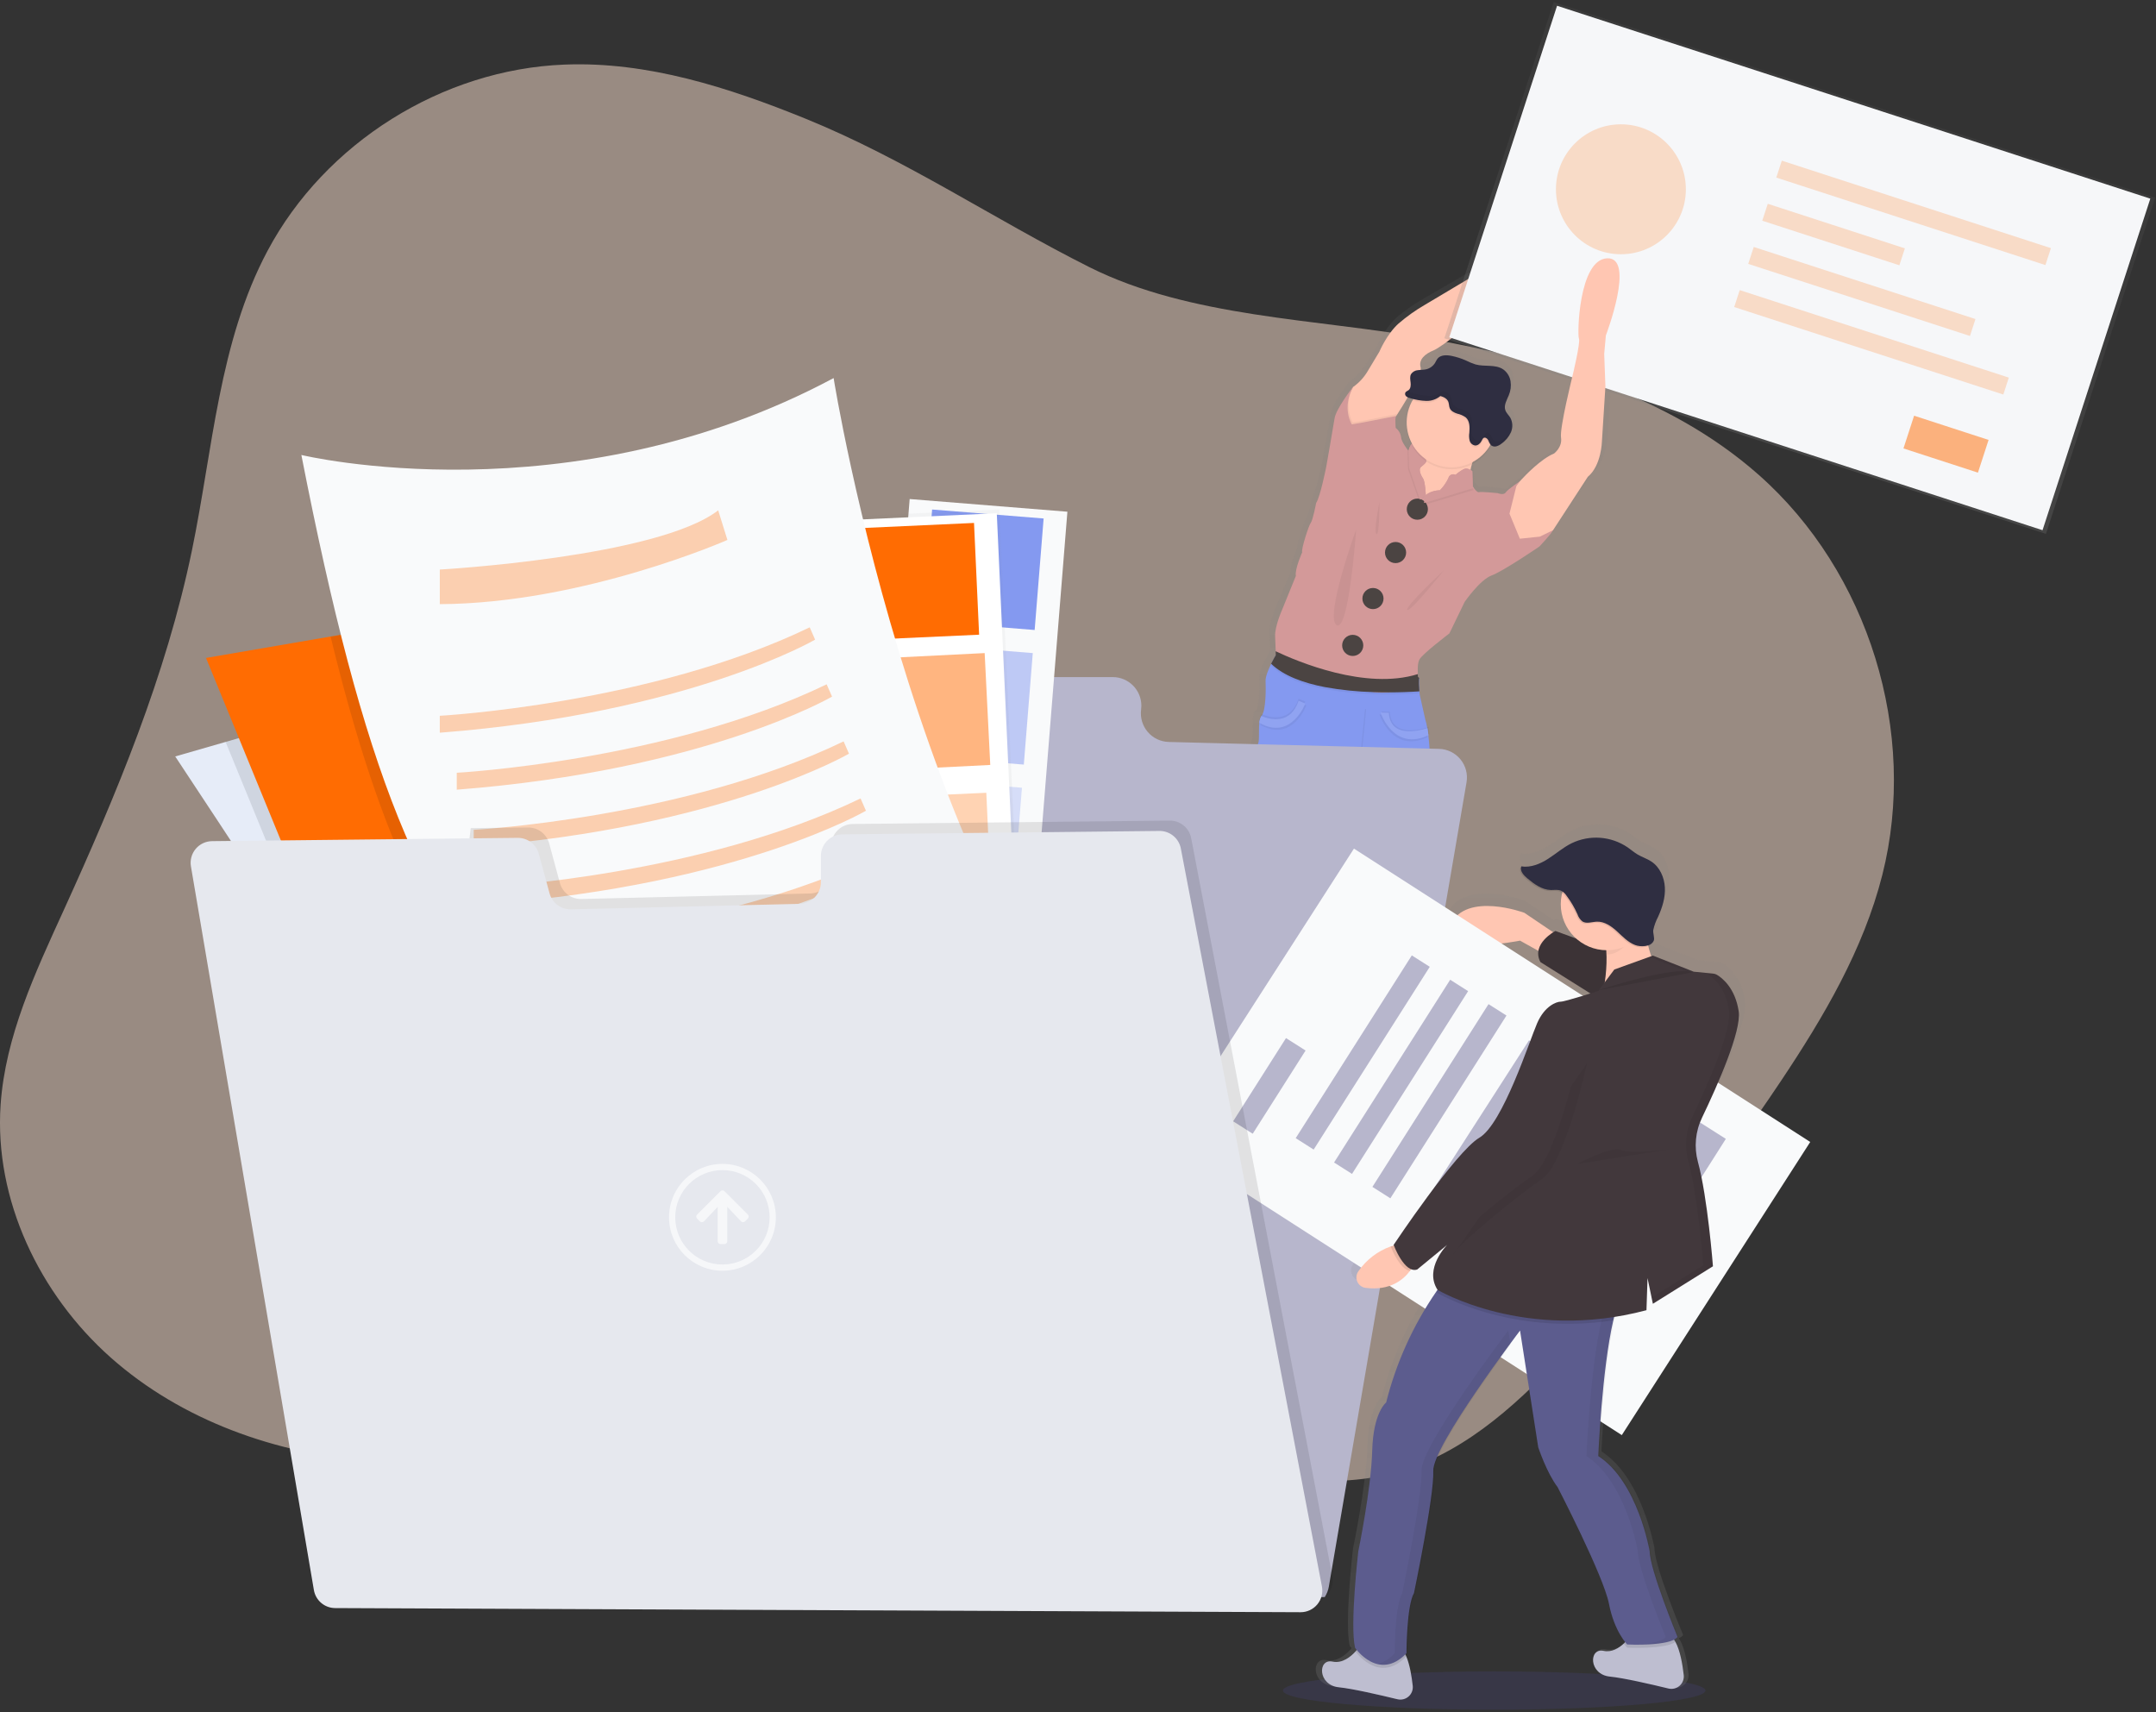 <svg xmlns="http://www.w3.org/2000/svg" width="204" height="162" viewBox="0 0 204 162">
    <rect x="0" y="0" width="204" height="162" fill="#333333" stroke="none"/>
    <defs>
        <linearGradient id="prefix__a" x1="50.029%" x2="50.029%" y1="99.989%" y2="0%">
            <stop offset="0%" stop-color="gray" stop-opacity=".25"/>
            <stop offset="54%" stop-color="gray" stop-opacity=".12"/>
            <stop offset="100%" stop-color="gray" stop-opacity=".1"/>
        </linearGradient>
        <linearGradient id="prefix__b" x1="50%" x2="50%" y1="100%" y2="0%">
            <stop offset="0%" stop-color="gray" stop-opacity=".25"/>
            <stop offset="54%" stop-color="gray" stop-opacity=".12"/>
            <stop offset="100%" stop-color="gray" stop-opacity=".1"/>
        </linearGradient>
        <linearGradient id="prefix__c" x1="50%" x2="50%" y1="100%" y2="0%">
            <stop offset="0%" stop-color="gray" stop-opacity=".25"/>
            <stop offset="54%" stop-color="gray" stop-opacity=".12"/>
            <stop offset="100%" stop-color="gray" stop-opacity=".1"/>
        </linearGradient>
        <linearGradient id="prefix__d" x1="0%" x2="100%" y1="50.003%" y2="50.003%">
            <stop offset="0%" stop-color="gray" stop-opacity=".25"/>
            <stop offset="54%" stop-color="gray" stop-opacity=".12"/>
            <stop offset="100%" stop-color="gray" stop-opacity=".1"/>
        </linearGradient>
        <linearGradient id="prefix__e" x1="49.982%" x2="49.982%" y1="99.996%" y2=".012%">
            <stop offset="0%" stop-color="gray" stop-opacity=".25"/>
            <stop offset="54%" stop-color="gray" stop-opacity=".12"/>
            <stop offset="100%" stop-color="gray" stop-opacity=".1"/>
        </linearGradient>
    </defs>
    <g fill="none" fill-rule="evenodd">
        <path fill="#FFE5D2" d="M76.237 11.236c-7.284-2.96-14.982-5.44-22.84-5.124-11.562.455-22.637 7.404-28.077 17.608-4.609 8.644-5.177 18.777-7.162 28.37-2.446 11.82-7.13 23.053-12.135 34.04C3.335 92.021.5 98.057.058 104.526c-.613 8.98 3.68 17.929 10.412 23.908 6.731 5.979 15.677 9.124 24.647 9.812 4.775.366 9.765.027 14.008-2.195 4.487-2.351 7.758-6.602 12.263-8.918 4.176-2.156 9.06-2.45 13.747-2.17 6.14.368 12.19 1.653 17.949 3.814 6.551 2.461 12.644 6.024 19.181 8.519 6.538 2.494 13.842 3.888 20.524 1.804 6.271-1.96 11.237-6.702 15.71-11.513 7.344-7.896 14.042-16.37 20.029-25.338 4.035-6.044 7.79-12.42 9.575-19.466 3.41-13.467-1.284-28.662-11.698-37.86-8.622-7.62-20.202-10.928-31.535-12.935-10.333-1.83-22.281-1.944-31.794-6.713-9.073-4.557-17.327-10.171-26.84-14.04z" opacity=".5"/>
        <path fill="url(#prefix__a)" fill-rule="nonzero" d="M152.635 23.767c-2.799.111-2.94 7.337-2.765 7.652.174.316-.635 3.577-.635 3.577s-1.27 4.944-1.123 5.863c.147.919-.684 1.52-.684 1.52-1.243.49-2.8 2.07-3.214 2.503l-.104.112s-1.203.784-1.415 1.093c-.211.31-.784.063-.784.063s-1.626-.157-1.838-.094c-.145.043-.372-.223-.502-.392-.06-.08-.1-.141-.1-.141l-.048-1.458c-.062-.047-.127-.087-.196-.122.033-.164.074-.335.125-.51.731-.356 1.348-.91 1.781-1.598.047-.075.09-.151.132-.228.108.076.238.112.37.104.058.002.116-.003.172-.015.183-.05.354-.136.502-.253.405-.273.727-.651.933-1.094.036-.084.066-.171.088-.26-.03.049-.06.098-.092.145.155-.419.117-.884-.104-1.272-.153-.247-.392-.447-.49-.721-.164-.473.147-.96.34-1.423.185-.42.246-.886.174-1.34-.078-.46-.34-.869-.725-1.131-.77-.5-1.815-.225-2.707-.467-.318-.103-.63-.228-.93-.374-.458-.197-.936-.346-1.425-.443-.484-.096-1.07-.106-1.372.273-.084.12-.159.246-.223.378-.197.318-.512.545-.876.629-.178.034-.358.053-.54.057.017-.074.017-.15 0-.224-.227-.744.424-1.297 1.27-1.63.847-.333 4.067-2.869 4.441-3.47.374-.602 2.995-2.49 2.995-2.49s3.919-1.109 5.204-5.15c1.286-4.04-6.149 2.822-6.898 3.028-.748.206-1.82.98-1.82.98l-4.768 2.757c-.909.513-1.77 1.108-2.571 1.776-1.154.997-1.885 2.692-1.885 2.692s-.457.745-1.123 1.823c-.368.614-.864 1.142-1.454 1.546l.021-.04c-.053.066-1.693 2.137-1.838 3.042-.145.906-.813 4.596-.813 4.596s-.588 2.898-.992 3.468c0 0-.327 1.664-.521 1.888-.194.223-.98 2.58-.847 2.82 0 0-.748 1.632-.617 2.25l-1.35 3.233s-.733 1.599-.684 2.534c.023.452.043.98.057 1.41v.392c-.073.122-.259.432-.453.806-.278.545-.574 1.225-.556 1.644.03.737.033 2.536-.306 3.196l-.1-.039c-.119.197-.186.42-.196.65l.023.012c0 .057-.017.116-.023.179-.082.75.037 1.795-.151 2.024-.26.318-.131 7.353-.131 7.353s-.424 4.403.423 7.194l-.065 2.185s-.033 2.06.065 2.352c.098.291.131 2.377.131 2.377l.488 3.486s-.652 5.387-.098 6.718c.322.734.52 1.516.588 2.314.282.155.584.272.898.347v.196l-.128 3.276v.18s-.015.087-.027.23v.08.092.682c0 .034.01.065.016.098v.024c0 .037.013.072.021.108 0 .035.016.07.026.106v.011c0 .018.01.038.015.055v.026c0 .021.014.043.02.066v.016c.02.055.04.11.063.165v.017c0 .02.017.041.027.06l.012.028.025.053.016.03.027.049.018.03c0 .015.018.03.027.046l.02.031.03.046.021.029.031.045.024.03.035.042.024.028.04.047.022.023.067.065c.006.008.013.014.022.02.015.016.031.03.049.045l.03.025.044.036.037.027.043.031.042.028.043.027.045.026.045.027.047.024.049.023.049.024.049.021.053.022.053.02.054.019.06.018.091.027.077.02.06.011.063.014h.067l.065.01h.827l.105-.01h.065l.178-.02s2.22.332 2.293-.546c0-.045 0-.092.01-.141v-.153-.159-.255-.262-.098-.28-.061c-.014-.435-.035-.839-.049-1.064 0-.12-.012-.196-.012-.196s-.756-1.14-.633-1.568c.124-.427.096-1.877.096-1.877s-.294-.696-.492-1.311l-.043-.14c.164-.187.319-.384.463-.587.281-1.511.088-3.072-.553-4.469-.075-.052-.12-.137-.12-.229v-.023l.379-4.627-.23-2.693s-.162-1.84.196-2.632l.716-6.97 1.015-4.055s.325-.158.588.604c.262.762.91 4.213.91 4.213l1.567 5.705s.26 2.028.488 2.314c.227.286.23 1.552.23 1.552s.487 1.015.422 1.458c-.064.443 0 1.648.161 2.06.16.411.23 3.331.23 3.331-.188.955-.166 1.94.064 2.885.392 1.458.163 3.296.163 3.296.04.064.085.125.133.184-.016.043-.033.087-.05.126-.101.264-.181.45-.181.45s-.024 1.45.098 1.878c.121.427-.635 1.568-.635 1.568s0 .07-.012.196c-.014.225-.035.627-.049 1.064V110.659v.151c0 .037 0 .096.01.14.074.879 2.295.547 2.295.547l.178.022H134.225l.067-.012.065-.01.062-.013.063-.012.077-.02.092-.027.057-.018.054-.02c.018-.005.036-.011.053-.019l.053-.021.051-.022.05-.022.048-.025.045-.024.047-.025.043-.027.045-.028.04-.027.043-.032c.013-.008.025-.017.037-.027.015-.01.03-.021.043-.033l.033-.028.05-.043.021-.022.067-.064.02-.024.042-.045.022-.03c.013-.013.026-.027.037-.042l.022-.03.033-.045.02-.03.03-.044.02-.032c0-.015.018-.031.028-.047l.018-.029c0-.018.017-.033.025-.049l.016-.03c0-.017.017-.035.025-.052l.014-.028c0-.02.018-.039.027-.06v-.018c.022-.055.044-.11.061-.165v-.015c0-.022.014-.044.022-.065v-.028c0-.017 0-.037.015-.054v-.01-.012c0-.035.02-.07.028-.104 0-.035.015-.07.021-.106v-.025c0-.033.012-.065.016-.096.004-.032 0-.022 0-.033v-.065-.05-.03-.11V108.952v-.053-.069-.023-.079c-.012-.143-.025-.229-.025-.229v-.178l-.124-3.171v-.196c.182-.102.369-.217.563-.353 0 0-.034-1.806.488-2.534.52-.727-.261-2.631-.261-2.631l-.325-6.814.129-3.136c-.258-.465-.393-.988-.392-1.52-.052-.68-.228-1.345-.521-1.96 0 0-.326-1.078.066-1.395.392-.318-.423-7.251-.423-7.251s.196-5.066-.176-8.074v-.049l.104-.047c-.032-.241-.065-.466-.102-.676l-.11.033c-.046-.266-.112-.528-.196-.784l-.521-2.392s-.012-.126-.026-.308c-.017-.216-.037-.508-.041-.764-.002-.109.01-.217.035-.322l-.027-.023c.002-.057.012-.113.027-.167l-.113-.096s-.016-.108-.028-.272c-.025-.365-.039-1 .141-1.358.26-.524 2.94-2.505 2.94-2.505l1.5-3.004s1.498-2.109 2.637-2.52c1.138-.412 4.685-2.771 4.685-2.771s1.237-1.268 1.335-1.568l.041-.063h.023v-.04l3.332-4.992c1.333-1.078 1.381-3.375 1.381-3.375l.347-5.248-.113-3.104.16-1.763s2.928-7.451.132-7.341zm-19.084 13.58c-.362.634-.552 1.351-.552 2.081v.19c0 .652.152 1.295.445 1.878-.148.166-.259.361-.324.574-.164-.208-.646-.843-.674-1.264-.033-.506-.521-.854-.521-.854s-.09-.96.031-1.125l.018-.016.041-.063c.14-.21.607-.917 1.092-1.722.08.034.163.062.248.082l.298.075-.102.164z"/>
        <path fill="url(#prefix__b)" fill-rule="nonzero" d="M143.044 36.818c.03-.067.053-.137.076-.208-.074.156-.14.317-.196.48.042-.092.083-.182.12-.272z"/>
        <path fill="#FFC6B2" d="M134.421 41.478s-.613 2.924-1.744 3.302c-1.13.378 1.372 3.724 1.372 3.724l5.187-.285.094-1.083s-.98-2.17.66-4.81c1.641-2.639-5.569-.848-5.569-.848z"/>
        <path fill="#B77983" fill-rule="nonzero" d="M126.287 110.512c-.07.872-2.217.543-2.217.543-3.558.493-2.97-2.995-2.97-2.995v-.178l.123-3.253.035-.908s3.92-1.79 3.82-1.414c-.038.14.045.48.158.846.196.61.477 1.3.477 1.3s.023 1.438-.094 1.861c-.118.423.613 1.556.613 1.556s0 .07.012.196c.058.814.072 1.63.043 2.446zM133.148 111.454s-2.146.332-2.217-.543c-.032-.817-.02-1.635.037-2.451 0-.118.01-.196.01-.196s.731-1.133.614-1.556c-.118-.423-.094-1.864-.094-1.864s.076-.182.176-.445c.21-.55.525-1.444.46-1.699-.094-.378 3.82 1.413 3.82 1.413l.04 1.015.119 3.146v.178s.595 3.498-2.965 3.002z"/>
        <path fill="#FFC6B2" d="M147.859 22.13c-1.246 4.008-5.029 5.11-5.029 5.11s-2.531 1.877-2.892 2.464c-.36.588-3.473 3.112-4.292 3.444-.819.33-1.444.88-1.225 1.616.196.684-1.947 4.031-2.27 4.53l-.04.062-.676.707-2.295 1.162-1.87-.597-.237-2.246.992-1.764c.574-.404 1.053-.927 1.405-1.534.645-1.07 1.086-1.807 1.086-1.807s.707-1.681 1.822-2.673c.772-.663 1.603-1.254 2.483-1.764l4.607-2.743s1.037-.77 1.764-.98c.727-.21 7.91-6.994 6.667-2.987z"/>
        <path fill="#000" fill-rule="nonzero" d="M129.14 39.781l3.065-.613c-.033.034-.053.08-.055.127l-.039.063-.676.707-2.295 1.162-1.87-.597-.237-2.246.992-1.764c-.939 1.96-.023 3.351-.023 3.351l1.138-.19zM147.063 49.905c-.008.02-.015.041-.021.062-.03.07-.068.136-.114.196l-1.236.604-1.888.196-.98-2.373.653-2.6.36-.487.1-.11c.038.47.228 2.924.216 3.661-.015.817.588.882.588.882l2.322-.031z" opacity=".05"/>
        <path fill="#D39999" fill-rule="nonzero" d="M146.97 50.085c-.01.02-.016.041-.022.063-.094.298-1.288 1.556-1.288 1.556s-3.427 2.342-4.527 2.743c-1.099.402-2.547 2.499-2.547 2.499l-1.446 2.984s-2.593 1.96-2.844 2.485c-.174.357-.16.98-.135 1.349 0 .162.023.27.023.27l-.764.798-.61.635-.858.893-1.397-.196-4.354-.692-.835-.47-4.635-2.61s0-.163-.012-.412c0-.11 0-.235-.011-.374-.014-.423-.034-.95-.055-1.4-.047-.926.66-2.513.66-2.513l1.303-3.208c-.125-.612.598-2.233.598-2.233-.125-.235.63-2.577.817-2.796.188-.22.504-1.871.504-1.871.392-.565.958-3.442.958-3.442s.645-3.647.784-4.558c.14-.911 1.725-2.953 1.775-3.016-1.13 2.074-.14 3.582-.14 3.582l1.132-.196 3.067-.597c-.141.094-.047 1.13-.047 1.13.272.207.452.512.502.85.029.46.588 1.175.691 1.302l.016.018c.08-.443.35-.828.739-1.054l.707.944.237 1.13s-.064.16-.472.473c-.407.314.173 1.13.173 1.13.196.332.252 1.557.252 1.557.52-.455 1.335-.455 1.335-.455.332-.333.603-.722.801-1.148.034-.142.13-.26.262-.321s.285-.058.415.007c.236-.205.494-.385.77-.535.378-.196.817.196.817.196l.047 1.448s.037.06.098.14c.123.172.345.437.484.392.196-.063 1.775.094 1.775.094s.551.235.755-.063c.204-.298 1.372-1.084 1.372-1.084s.225 2.918.225 3.733c0 .816.588.882.588.882l2.316-.039z"/>
        <path d="M147.005 50.085h-.042c.075-.196.042 0 .042 0z"/>
        <circle cx="134.108" cy="48.174" r="1" fill="#4B4442" fill-rule="nonzero"/>
        <circle cx="132.048" cy="52.278" r="1" fill="#4B4442" fill-rule="nonzero"/>
        <circle cx="127.994" cy="61.063" r="1" fill="#4B4442" fill-rule="nonzero"/>
        <circle cx="129.91" cy="56.63" r="1" fill="#4B4442" fill-rule="nonzero"/>
        <path fill="#000" fill-rule="nonzero" d="M125.252 103.153c-1.474 1.752-3.065 1.723-4.013 1.476l.035-.908s3.92-1.79 3.82-1.414c-.038.14.037.48.158.846zM135.993 105.136c-2.502 1.447-3.97-.249-4.311-.729.21-.55.525-1.444.46-1.699-.094-.378 3.82 1.413 3.82 1.413l.031 1.015z" opacity=".05"/>
        <path fill="#8499F0" fill-rule="nonzero" d="M136.998 102.087c-.501.723-.472 2.514-.472 2.514-3.237 2.326-4.934-.503-4.934-.503s.22-1.823-.157-3.27c-.223-.938-.244-1.913-.063-2.86 0 0-.063-2.893-.221-3.3-.159-.408-.22-1.603-.157-2.044.063-.441-.408-1.445-.408-1.445s0-1.258-.221-1.54c-.222-.282-.47-2.297-.47-2.297l-1.507-5.657s-.63-3.426-.88-4.18c-.251-.755-.567-.598-.567-.598l-.905 4.055-.692 6.915c-.347.784-.196 2.61-.196 2.61l.22 2.672-.365 4.59v.023c0 .09.042.174.114.227.618 1.39.802 2.936.527 4.433-2.389 3.459-5.281 1.666-5.281 1.666-.063-.79-.254-1.564-.565-2.293-.535-1.321.094-6.663.094-6.663l-.472-3.459s-.031-2.075-.125-2.351c-.094-.277-.063-2.327-.063-2.327l.063-2.169c-.817-2.767-.41-7.135-.41-7.135s-.125-6.979.128-7.294c.182-.227.066-1.262.145-2.009.008-.226.071-.448.184-.644l.031-.032c.41-.503.41-2.514.376-3.302-.015-.415.269-1.09.54-1.63.195-.38.374-.694.44-.808l.028-.045s1.79.441 6.537 2.705c.85.42 1.762.703 2.7.836.468.063.94.07 1.41.022.715-.069 1.407-.294 2.026-.659.327-.186.623-.424.876-.703-.065.196-.026.866 0 1.266.012.182.025.306.025.306l.524 2.332c.085.276.15.558.196.844.037.208.068.433.097.672.367 2.983.171 8.01.171 8.01s.784 6.884.41 7.197c-.375.314-.065 1.384-.065 1.384.284.613.455 1.273.504 1.948-.003.527.127 1.046.378 1.509l-.128 3.112.33 6.75s.754 1.896.25 2.62z"/>
        <path fill="#000" fill-rule="nonzero" d="M133.312 90.707s2.381-1.372 2.9-.754c.52.617-2.9.754-2.9.754zM134.75 91.462s-.391.196.473.446c.864.251-.472-.446-.472-.446zM120.353 87.69c-.08.023 1.981 1.39 3.843.258-.008 0-3.379-.4-3.843-.259zM124.094 90.305s-.564 1.11-1.72 1.274c-1.157.165 1.72-1.274 1.72-1.274zM131.662 92.712s2.712 4.311 2.193 5.328c-.52 1.017-2.193-5.328-2.193-5.328zM127.088 66.564l-.282 8.44s1.674-.07 1.96-2.851c.286-2.78.496-5.046.496-5.046l-2.174-.543z" opacity=".05"/>
        <path fill="#8499F0" fill-rule="nonzero" d="M126.994 66.376l-.282 8.44s1.674-.07 1.96-2.853c.286-2.783.5-5.044.5-5.044l-2.178-.543z"/>
        <path fill="#000" fill-rule="nonzero" d="M123.6 66.754s-1.32 3.541-4.343 1.826c.008-.226.072-.448.185-.644.827.347 2.743.854 3.527-1.443l.631.261z" opacity=".05"/>
        <path fill="#000" fill-rule="nonzero" d="M123.506 66.376s-1.32 3.541-4.343 1.826c.009-.226.072-.448.185-.644.827.348 2.743.854 3.527-1.44l.631.258z" opacity=".05"/>
        <path fill="#8499F0" fill-rule="nonzero" d="M123.506 66.564s-1.32 3.541-4.343 1.826c.009-.226.072-.447.185-.644.827.348 2.743.854 3.527-1.44l.631.258z"/>
        <path fill="#000" fill-rule="nonzero" d="M135.068 69.747c-3.32 1.579-4.537-2.144-4.537-2.144l.784.023c.138 2.381 2.762 1.74 3.661 1.448.031.216.063.433.092.673z" opacity=".05"/>
        <path fill="#000" fill-rule="nonzero" d="M135.256 69.464c-3.317 1.578-4.536-2.146-4.536-2.146l.783.024c.138 2.381 2.762 1.742 3.661 1.45.032.208.063.433.092.672z" opacity=".05"/>
        <path fill="#8499F0" fill-rule="nonzero" d="M135.162 69.558c-3.318 1.578-4.536-2.145-4.536-2.145l.783.023c.138 2.383 2.762 1.742 3.661 1.45.031.208.063.433.092.672z"/>
        <path fill="#FFF" fill-rule="nonzero" d="M123.506 66.564s-1.32 3.541-4.343 1.826c.009-.226.072-.447.185-.644.827.348 2.743.854 3.527-1.44l.631.258zM135.162 69.558c-3.318 1.578-4.536-2.145-4.536-2.145l.783.023c.138 2.383 2.762 1.742 3.661 1.45.031.208.063.433.092.672z" opacity=".1"/>
        <path fill="#000" fill-rule="nonzero" d="M126.31 109.855c0 .241 0 .467-.023.653-.07.872-2.217.543-2.217.543-1.96.272-2.665-.669-2.898-1.568-.073-.292-.11-.593-.108-.894-.001-.18.01-.359.036-.537v-.178c.422-.127.88-.034 1.218.249.873.707 2.029.164 2.029.164s.848.071 1.176.353c.184.159.488-.223.719-.588.013.235.035.66.049 1.115.015.234.02.469.02.688z" opacity=".05"/>
        <path fill="#000" fill-rule="nonzero" d="M122.87 109.804s-.589.576-1.698-.313c-.073-.292-.11-.593-.108-.894.567.431 1.617 1.207 1.805 1.207zM126.31 109.855c-.096.075-.22.106-.34.087-.12-.02-.228-.088-.297-.189.23-.174.44-.37.628-.588.005.236.01.47.01.69zM130.91 110.259c0 .243 0 .468.021.652.07.875 2.217.543 2.217.543 1.96.275 2.665-.666 2.898-1.567.116-.468.14-.954.073-1.431v-.178c-.424-.126-.881-.032-1.221.249-.872.707-2.027.164-2.027.164s-.848.073-1.175.355c-.185.159-.488-.224-.718-.588-.013.235-.037.66-.05 1.115-.016.23-.02.464-.018.686z" opacity=".05"/>
        <path fill="#000" fill-rule="nonzero" d="M134.35 110.204s.589.576 1.696-.314c.074-.29.11-.59.11-.891-.569.429-1.619 1.205-1.805 1.205zM130.91 110.259c.096.074.219.106.34.086.12-.019.226-.087.295-.188-.23-.174-.44-.37-.627-.588-.006.233-.01.468-.008.69zM128.323 50.085s-3.018 8.33-1.856 9.054c1.162.723 1.856-9.054 1.856-9.054zM130.524 47.514s-.569 2.767-.285 3.018c.285.25.285-3.018.285-3.018zM136.618 53.96s-3.71 3.456-3.459 3.74c.251.285 3.46-3.74 3.46-3.74zM139.454 46.35c-1.405.43-4.69 1.432-4.727 1.425l.182-.749c.52-.455 1.335-.455 1.335-.455.332-.333.603-.721.801-1.148.034-.141.13-.26.262-.32.132-.062.285-.06.415.006.237-.204.495-.384.77-.535.378-.196.817.196.817.196l.047 1.447s.037.053.098.133z" opacity=".05"/>
        <path fill="#D39999" fill-rule="nonzero" d="M139.454 46.166c-1.405.429-4.69 1.432-4.727 1.422l.182-.746c.52-.455 1.335-.455 1.335-.455.332-.333.603-.722.801-1.148.034-.142.13-.26.262-.321s.285-.059.415.007c.236-.205.494-.385.77-.535.378-.196.817.196.817.196l.047 1.448s.037.047.098.132z"/>
        <path fill="#000" fill-rule="nonzero" d="M134.563 45.382c.196.331.25 1.556.25 1.556l-.546.435-1.039-2.995-.047-1.556-.02-.088.016.018c.08-.442.35-.827.739-1.052l.707.942.237 1.13s-.064.16-.472.473c-.407.314.175 1.137.175 1.137z" opacity=".05"/>
        <path fill="#D39999" fill-rule="nonzero" d="M134.659 45.282c.196.331.252 1.556.252 1.556l-.546.44-1.039-2.994-.047-1.556-.022-.088.016.018c.08-.443.35-.828.739-1.054l.707.944.237 1.13s-.064.16-.472.473c-.407.314.175 1.13.175 1.13z"/>
        <path fill="#000" fill-rule="nonzero" d="M141.588 40.16c-.001 2.342-1.901 4.24-4.244 4.24s-4.242-1.9-4.241-4.243c0-2.343 1.9-4.242 4.242-4.242 1.129-.01 2.214.434 3.012 1.232.797.799 1.241 1.884 1.231 3.012z" opacity=".05"/>
        <path fill="#FFC6B2" d="M141.588 39.97c0 1.716-1.033 3.265-2.62 3.922-1.586.658-3.412.295-4.626-.92-1.214-1.214-1.577-3.04-.92-4.626.658-1.586 2.206-2.62 3.923-2.62 1.127-.006 2.21.44 3.007 1.236.797.797 1.242 1.88 1.236 3.007z"/>
        <path fill="#000" fill-rule="nonzero" d="M141.588 39.97c.001.777-.212 1.54-.617 2.204-.063-.112-.1-.241-.163-.355-.088-.159-.292-.292-.443-.196-.063.052-.111.12-.139.196-.123.26-.343.521-.631.516-.256-.028-.47-.21-.537-.459-.06-.245-.071-.5-.031-.749.043-.51.05-1.097-.328-1.44-.244-.179-.523-.303-.819-.366-.288-.095-.588-.243-.705-.522-.079-.196-.059-.403-.13-.588-.148-.3-.432-.508-.762-.56-.374.31-.849.472-1.334.457-.445-.011-.887-.08-1.313-.208.94-1.688 2.903-2.528 4.773-2.042 1.871.485 3.178 2.173 3.179 4.105v.006z" opacity=".05"/>
        <path fill="#2F2E41" fill-rule="nonzero" d="M137.045 38.027c.071.196.051.408.13.588.115.278.417.427.705.521.296.063.575.187.82.365.378.345.37.933.327 1.442-.04.25-.03.504.031.749.068.248.281.43.537.458.288 0 .508-.254.631-.515.028-.077.076-.144.14-.196.15-.1.354.033.442.196.062.17.147.33.253.476.142.122.335.166.515.118.177-.049.342-.134.484-.251.393-.273.704-.648.902-1.084.194-.441.173-.948-.057-1.372-.147-.247-.38-.444-.472-.717-.161-.468.14-.95.327-1.409.178-.42.236-.88.166-1.33-.073-.454-.325-.858-.7-1.123-.744-.496-1.751-.224-2.613-.463-.309-.101-.61-.225-.9-.37-.44-.196-.9-.343-1.372-.44-.468-.093-1.034-.105-1.33.27-.081.12-.153.245-.216.376-.187.313-.492.537-.846.623-.253.06-.518.045-.784.082-.264.018-.504.156-.653.374-.13.235-.074.522-.043.784.031.263.016.576-.196.739-.1.076-.237.114-.298.221-.057.13-.02.283.092.37.11.084.239.14.375.165.487.153.992.239 1.503.257.515.017 1.017-.168 1.399-.515-.033.033-.249.02-.288.017.38.042.846.21.99.594z"/>
        <g fill="#000" fill-rule="nonzero" opacity=".05">
            <path d="M9.3 6.422c-.142.117-.306.203-.483.253-.18.046-.373.002-.514-.12-.107-.146-.193-.306-.255-.476-.088-.159-.292-.292-.442-.196-.063.052-.11.12-.14.196-.121.26-.343.521-.63.515-.257-.027-.47-.21-.536-.458-.06-.245-.072-.5-.033-.749.045-.51.051-1.095-.325-1.44-.245-.179-.525-.304-.821-.367-.286-.094-.588-.243-.706-.52-.078-.197-.059-.405-.13-.589-.115-.311-.442-.482-.762-.56-.375.307-.849.47-1.334.458-.51-.02-1.016-.107-1.503-.258C.55 2.085.422 2.03.312 1.948c-.023-.021-.044-.045-.061-.07-.087.036-.162.095-.22.17-.057.13-.02.282.092.37.11.084.239.14.375.165.487.152.993.238 1.503.257.484.013.958-.15 1.332-.457.32.078.65.247.765.558.07.196.05.408.129.588.118.279.417.428.706.522.295.062.574.187.819.364.378.345.37.933.327 1.442-.04.25-.03.504.031.75.068.247.281.43.537.458.288 0 .508-.255.631-.516.028-.076.076-.144.14-.196.15-.1.354.034.442.196.062.17.148.33.255.476.14.123.333.167.513.118.178-.048.343-.134.485-.25.392-.274.704-.649.901-1.085.035-.083.063-.17.084-.258-.2.344-.472.641-.797.872zM9.693 2.577c.04-.09.08-.18.117-.268.037-.089.051-.138.073-.208-.072.155-.136.314-.19.476zM.53 1.344C.724 1.178.738.88.706.624.684.473.672.321.67.17.628.211.592.257.562.308.433.543.488.828.52 1.092c.01.083.014.168.01.252z" transform="translate(133 35.08)"/>
        </g>
        <path fill="#000" fill-rule="nonzero" d="M134.302 65.598c-.365.025-.876.053-1.491.074-.428.014-.906.024-1.417.024-.447 0-.92 0-1.41-.022-1.549-.04-3.093-.199-4.618-.476-2.036-.392-3.92-1.068-5.095-2.212.196-.38.374-.696.44-.808 0-.11 0-.237-.011-.374 2.067.98 8.513 3.702 13.453 2.156 0 .162.023.27.023.27l.112.094c-.057.204-.021.874.014 1.274z" opacity=".05"/>
        <path fill="#4B4442" fill-rule="nonzero" d="M134.302 65.41c-.365.025-.876.053-1.491.072-.428.016-.906.024-1.417.024-.447 0-.92 0-1.41-.022-1.549-.04-3.093-.198-4.618-.474-2.036-.392-3.92-1.07-5.095-2.214.196-.38.374-.694.44-.808 0-.11 0-.235-.011-.374 2.067.98 8.513 3.704 13.453 2.165 0 .163.023.27.023.27l.112.095c-.057.196-.021.866.014 1.266z"/>
        <path fill="#B7B6CC" fill-rule="nonzero" d="M36.492 151.179c-.474-.572-.692-1.314-.601-2.052l8.65-70.778.717-5.879c.166-1.352 1.31-2.372 2.673-2.383l25.337-.168c.729-.005 1.425-.302 1.932-.826.506-.524.78-1.23.76-1.959l-.01-.268c-.024-.735.25-1.448.76-1.977.512-.529 1.216-.828 1.95-.828h26.625c1.494 0 2.707 1.21 2.71 2.705 0 .122-.008.243-.023.364-.102.763.125 1.533.624 2.119.5.585 1.224.93 1.994.95l25.57.653c.786.02 1.526.38 2.025.988.5.608.71 1.403.577 2.179l-12.783 74.663-.24 1.411c-.06.36-.194.705-.393 1.011l-88.854.075z"/>
        <path fill="#F9FAFB" fill-rule="nonzero" d="M84.019 47.733L98.991 47.733 98.991 98.357 84.019 98.357z" transform="rotate(4.6 91.505 73.045)"/>
        <path fill="#8499F0" fill-rule="nonzero" d="M87.755 48.614L98.34 48.614 98.34 59.198 87.755 59.198z" transform="rotate(4.6 93.047 53.906)"/>
        <path fill="#8499F0" fill-rule="nonzero" d="M86.729 61.348L97.314 61.348 97.314 71.932 86.729 71.932z" opacity=".5" transform="rotate(4.6 92.021 66.64)"/>
        <path fill="#8499F0" fill-rule="nonzero" d="M85.705 74.087L96.289 74.087 96.289 84.671 85.705 84.671z" opacity=".3" transform="rotate(4.6 90.997 79.379)"/>
        <path fill="url(#prefix__c)" fill-rule="nonzero" d="M1.269 0.523L17.017 0.523 17.017 51.837 1.269 51.837z" opacity=".5" transform="rotate(-2.61 1102.335 -1677.555)"/>
        <path fill="#FFF" fill-rule="nonzero" d="M80.504 48.876L95.476 48.876 95.476 99.5 80.504 99.5z" transform="rotate(-2.61 87.99 74.188)"/>
        <path fill="#FF6C02" fill-rule="nonzero" d="M81.824 49.712L92.408 49.712 92.408 60.296 81.824 60.296z" transform="rotate(-2.61 87.116 55.004)"/>
        <path fill="#FF6C02" fill-rule="nonzero" d="M82.843 62.047L93.44 62.047 93.44 72.644 82.843 72.644z" opacity=".5" transform="rotate(-2.862 88.141 67.346)"/>
        <path fill="#FF6C02" fill-rule="nonzero" d="M82.987 75.241L93.571 75.241 93.571 85.826 82.987 85.826z" opacity=".3" transform="rotate(-2.61 88.28 80.533)"/>
        <path fill="#E6ECF8" fill-rule="nonzero" d="M85.71 115.958l-13.303 5.146-19.442 7.515c-.734-1.372-1.816-3.225-3.155-5.438-4.605-7.631-12.224-19.5-19.008-29.932-7.643-11.758-14.222-21.68-14.222-21.68l4.762-1.372 38.9-11.293 25.468 57.054z"/>
        <path fill="#000" fill-rule="nonzero" d="M85.71 115.958l-13.303 5.146c-7.43 1.548-15.014 2.245-22.602 2.077-4.606-7.631-12.225-19.5-19.01-29.932l-9.45-23.06 38.897-11.285 25.468 57.054z" opacity=".1"/>
        <path fill="#FF6C02" fill-rule="nonzero" d="M95.606 112.756s-20.665 12.224-51.518 9.459L19.492 62.249l11.788-2.027 40.75-6.998 23.123 58.366.453 1.166z"/>
        <path fill="#000" fill-rule="nonzero" d="M95.146 111.597c-4.866.24-10.496.216-16.16-.46-6.13-.721-12.295-2.207-17.58-4.93-4.42-2.276-8.198-4.751-11.492-7.72-8.57-7.707-13.872-18.732-18.634-38.257l40.75-6.998 23.116 58.365z" opacity=".1"/>
        <path fill="#F9FAFB" fill-rule="nonzero" d="M110.306 108.244s-15.233 2.983-30.738 1.147c-6.13-.721-12.295-2.207-17.58-4.93-4.42-2.276-8.196-4.751-11.492-7.72C39.891 87.2 34.29 72.576 28.515 43.046c0 0 25.323 6.112 50.363-7.276-.008.01 8.433 52.682 31.428 72.474z"/>
        <path fill="#000" fill-rule="nonzero" d="M79.568 109.39c-6.13-.72-12.295-2.206-17.58-4.93-4.42-2.275-8.196-4.75-11.492-7.719 9.03-.733 10.328-5.67 10.328-5.67 6.694 10.624 18.744 18.32 18.744 18.32z" opacity=".1"/>
        <path fill="#FF6C02" fill-rule="nonzero" d="M41.613 53.887s20.592-1.164 26.342-5.603l.872 2.802s-13.606 6.003-27.214 6.075v-3.274zM41.613 67.722s19.938-1.091 35.002-8.368l.51 1.164s-11.955 6.979-35.512 8.805v-1.6zM43.218 73.113s19.938-1.091 35-8.368l.51 1.164s-11.955 6.977-35.51 8.805v-1.6zM44.821 78.512s19.938-1.091 35.002-8.368l.507 1.164s-11.954 6.979-35.509 8.805v-1.6zM46.426 83.911s19.938-1.091 35-8.368l.51 1.164s-11.955 6.979-35.51 8.805v-1.601zM48.03 89.312s19.937-1.092 35-8.368l.508 1.164s-11.954 6.977-35.509 8.805v-1.601z" opacity=".3"/>
        <ellipse cx="141.378" cy="159.948" fill="#6C63FF" fill-rule="nonzero" opacity=".1" rx="19.989" ry="1.811"/>
        <path fill="url(#prefix__d)" fill-rule="nonzero" d="M153.575 -4.573L187.02 -4.573 187.02 55.28 153.575 55.28z" transform="rotate(-71.99 170.298 25.354)"/>
        <path fill="#F6F7F9" fill-rule="nonzero" d="M153.805 -4.158L186.79 -4.158 186.79 54.867 153.805 54.867z" transform="rotate(-71.99 170.297 25.355)"/>
        <circle cx="6.259" cy="6.148" r="6.146" fill="#FF6C02" fill-rule="nonzero" opacity=".2" transform="translate(147.11 11.76)"/>
        <path fill="#FF6C02" fill-rule="nonzero" d="M12.34 -8.339L14.024 -8.339 14.024 18.436 12.34 18.436z" opacity=".2" transform="rotate(-71.99 107.511 -102.963)"/>
        <path fill="#FF6C02" fill-rule="nonzero" d="M5.943 -3.836L7.626 -3.836 7.626 9.804 5.943 9.804z" opacity=".2" transform="rotate(-71.99 103.358 -102.16)"/>
        <path fill="#FF6C02" fill-rule="nonzero" d="M9.99 -6.775L11.673 -6.775 11.673 15.285 9.99 15.285z" opacity=".2" transform="rotate(-71.99 109.552 -97.888)"/>
        <path fill="#FF6C02" fill-rule="nonzero" d="M12.277 -8.437L13.96 -8.437 13.96 18.338 12.277 18.338z" opacity=".2" transform="rotate(-71.99 113.986 -94.19)"/>
        <path fill="#FF6C02" fill-rule="nonzero" d="M2.471 -0.876L5.726 -0.876 5.726 6.534 2.471 6.534z" opacity=".5" transform="rotate(-71.99 121.094 -101.493)"/>
        <path fill="url(#prefix__e)" fill-rule="nonzero" d="M165.134 94.842c-.003-.066-.01-.13-.02-.196 0-.068-.022-.137-.033-.196-.026-.133-.053-.264-.085-.392-.015-.06-.031-.123-.049-.182-.185-.695-.52-1.342-.98-1.895-.025-.031-.052-.06-.078-.09-.025-.03-.106-.114-.159-.167-.053-.053-.102-.1-.152-.145-.051-.045-.098-.086-.145-.125-.095-.077-.183-.141-.26-.196-.076-.055-.11-.075-.158-.102-.112-.067-.238-.108-.368-.12l-.814-.08-1.11-.11-3.973-1.542-.157.055c-.116-.32-.214-.648-.294-.98.12-.052.228-.13.314-.23.093-.072.168-.167.215-.275.1-.232-.092-.724-.053-1.006.063-.452.298-.89.49-1.3.408-.879.706-1.833.657-2.8-.05-.966-.49-1.945-1.305-2.484-.422-.28-.917-.43-1.356-.684-.341-.196-.641-.459-.966-.682-1.628-1.085-3.706-1.234-5.472-.392-.825.406-1.528 1.013-2.306 1.501s-1.696.862-2.607.717c-.012.037-.022.075-.027.114l-.077-.01c-.156.427.228.85.588 1.143.672.554 1.435 1.107 2.31 1.126.34 0 .698-.064 1.006.075.07.03.136.07.196.117-.398 1.594.132 3.275 1.372 4.353l-2.029-.73s-.084.044-.215.126l-2.814-1.873s-5.642-2.046-7.21 1.14c-1.568 3.187 6.794 1.543 6.794 1.543l1.79.98c-.06.37.009.749.196 1.073l4.877 3.014c-.98.304-2.604.784-2.892.784-.418 0-1.568.412-2.299 2.056-.731 1.644-3.345 9.665-5.644 11.002-2.299 1.336-8.36 10.282-8.36 10.282l.028.07c-.108.03-.214.06-.318.095-1.273.441-2.374 1.272-3.15 2.375-.208.29-.247.67-.102.997.145.327.453.552.808.592 2.393.304 3.7-.8 4.33-1.632.04-.053.078-.106.113-.16.186.08.395.09.588.028l2.926-2.365s-2.29 2.254-.947 4.311l-.102.143c-2.262 3.23-3.922 6.844-4.899 10.665 0 0-1.254.925-1.358 4.627-.104 3.702-1.36 9.665-1.36 9.665s-.835 7.096-.314 9.253c0 0 .061.087.173.218-.04.047-.082.098-.13.149-.456.494-1.28 1.176-2.237.98-1.462-.31-1.462 2.261.627 2.467 1.346.131 3.992.733 5.706 1.144.38.096.781.001 1.078-.254.296-.255.45-.638.412-1.027-.102-.921-.288-2.036-.627-2.83l-.065-.143c.06-.059.123-.118.184-.18 0 0 0-4.525.733-5.758 0 0 1.985-9.357 1.88-11.723-.081-1.85 5.151-9.055 7.428-12.099l-.02-.115c.589-.784.953-1.255.953-1.255l1.762 11.21s.837 2.467 1.881 3.804c0 0 4.494 8.534 5.017 11.207.392 2.028 1.211 3.226 1.583 3.688l-.135.13c-.476.436-1.176.873-1.971.707-1.462-.31-1.462 2.261.627 2.467 1.346.133 3.992.735 5.705 1.147.38.095.782 0 1.078-.255.297-.256.45-.64.413-1.03-.12-1.07-.353-2.4-.804-3.186-.036-.067-.076-.132-.12-.195.16-.064.302-.164.416-.292 0 0-2.718-6.48-2.718-8.231 0 0-1.148-6.683-5.015-9.15 0 0 .365-8.36 1.466-13.012l.083-.337c1.026-.16 2.044-.373 3.049-.635l.104-3.085.523 2.468 5.852-3.598s-.051-.649-.15-1.643c-.05-.497-.111-1.081-.184-1.714-.058-.506-.125-1.043-.196-1.592-.02-.137-.037-.276-.056-.413-.077-.555-.161-1.115-.251-1.664-.036-.206-.07-.41-.106-.611-.05-.269-.098-.531-.149-.784-.025-.127-.053-.255-.078-.378-.026-.124-.055-.247-.083-.367-.027-.12-.055-.235-.082-.35-.016-.057-.03-.114-.043-.17l-.088-.326c-.123-.44-.194-.893-.212-1.349v-.542c0-.18.027-.361.053-.541.012-.089.027-.179.045-.267.066-.358.166-.71.296-1.05.065-.17.14-.34.22-.506.195-.392.391-.81.6-1.254.105-.221.21-.449.317-.68.105-.231.213-.466.32-.706 1.018-2.267 2.021-4.793 2.29-6.453.027-.174.049-.339.059-.494.011-.14.013-.282.006-.423z"/>
        <path fill="#FFC6B2" d="M147.679 88.69l-3.447-2.33s-5.474-2.028-6.994 1.116c-1.521 3.143 6.588 1.52 6.588 1.52l3.447 1.925.406-2.23z"/>
        <path fill="#F9FAFB" fill-rule="nonzero" d="M124.297 82.371L157.268 82.371 157.268 133.697 124.297 133.697z" transform="rotate(-57.265 140.782 108.034)"/>
        <path fill="#B7B6CC" fill-rule="nonzero" d="M115.442 101.643L124.77 101.643 124.77 103.838 115.442 103.838z" transform="rotate(-57.57 120.106 102.74)"/>
        <path fill="#B7B6CC" fill-rule="nonzero" d="M118.699 98.571L139.185 98.571 139.185 100.584 118.699 100.584z" transform="rotate(-57.57 128.942 99.578)"/>
        <path fill="#B7B6CC" fill-rule="nonzero" d="M122.328 100.875L142.814 100.875 142.814 102.888 122.328 102.888z" transform="rotate(-57.57 132.57 101.881)"/>
        <path fill="#B7B6CC" fill-rule="nonzero" d="M125.956 103.182L146.442 103.182 146.442 105.195 125.956 105.195z" transform="rotate(-57.57 136.199 104.188)"/>
        <path fill="#B7B6CC" fill-rule="nonzero" d="M129.758 106.572L150.216 106.572 150.216 108.581 129.758 108.581z" transform="rotate(-57.265 139.987 107.577)"/>
        <path fill="#FFF" fill-rule="nonzero" d="M133.212 107.792L153.698 107.792 153.698 109.805 133.212 109.805z" transform="rotate(-57.57 143.455 108.798)"/>
        <path fill="#FFF" fill-rule="nonzero" d="M136.841 110.096L157.327 110.096 157.327 112.108 136.841 112.108z" transform="rotate(-57.57 147.084 111.102)"/>
        <path fill="#B7B6CC" fill-rule="nonzero" d="M156.985 105.917L162.29 105.917 162.29 111.221 156.985 111.221z" transform="rotate(-57.57 159.637 108.569)"/>
        <path fill="#BEBED0" fill-rule="nonzero" d="M157.875 159.756c-1.664-.405-4.23-.997-5.534-1.128-2.029-.196-2.029-2.744-.608-2.434.768.166 1.45-.267 1.91-.696.14-.134.272-.278.393-.43.167-.203.399-.344.656-.4.76-.165 2.352-.416 3.314.107.225.14.407.34.525.576.437.784.665 2.087.784 3.136.041.38-.105.755-.391 1.007-.287.253-.678.35-1.05.262zM132.229 160.77c-1.662-.406-4.227-.998-5.533-1.13-2.028-.195-2.028-2.743-.61-2.431.93.196 1.73-.472 2.17-.958.055-.06.104-.116.145-.169.169-.2.4-.338.655-.392.76-.166 2.351-.417 3.316.108.286.153.513.49.695.927.328.784.508 1.881.608 2.788.036.379-.112.752-.4 1.001-.287.25-.677.345-1.046.256z"/>
        <path fill="#000" fill-rule="nonzero" d="M133.067 156.717c-2.42 2.495-4.495-.047-4.81-.466.054-.06.103-.116.144-.169.169-.2.4-.338.655-.392.76-.166 2.351-.417 3.316.108.286.145.523.482.695.919zM158.541 155.351c-1.048.715-4.578.539-4.578.539-.116-.122-.223-.253-.32-.392.14-.134.272-.278.393-.43.167-.203.399-.344.656-.4.76-.165 2.352-.416 3.314.107.229.138.414.338.535.576z" opacity=".1"/>
        <path fill="#5C5C8E" fill-rule="nonzero" d="M158.727 154.877c-.711.913-4.764.71-4.764.71s-1.217-1.218-1.724-3.852c-.508-2.633-4.866-11.048-4.866-11.048-1.013-1.319-1.825-3.751-1.825-3.751l-1.722-11.049s-8.311 10.947-8.21 13.28c.103 2.331-1.826 11.561-1.826 11.561-.709 1.217-.709 5.683-.709 5.683-2.634 2.744-4.864-.507-4.864-.507-.507-2.128.304-9.123.304-9.123s1.217-5.879 1.317-9.528c.1-3.648 1.319-4.56 1.319-4.56.946-3.76 2.558-7.322 4.76-10.515.611-.876 1.017-1.345 1.017-1.345l16.42 1.927c-.315.696-.552 1.426-.706 2.175-1.068 4.586-1.422 12.826-1.422 12.826 3.75 2.432 4.866 9.015 4.866 9.015 0 1.714 2.635 8.1 2.635 8.1z"/>
        <g fill="#000" fill-rule="nonzero" opacity=".05">
            <path d="M12.665 6.52l-.211-1.35s-8.311 10.946-8.21 13.278C4.348 20.78 2.42 30.011 2.42 30.011c-.711 1.216-.711 5.683-.711 5.683-.425.478-.973.83-1.586 1.017.798.21 1.764.055 2.803-1.017 0 0 0-4.46.71-5.684 0 0 1.926-9.224 1.824-11.562-.079-1.824 4.995-8.93 7.205-11.928z" transform="translate(130.257 120.718)"/>
            <path d="M25.934 26.05s-1.115-6.588-4.864-9.015c0 0 .355-8.24 1.421-12.826.155-.749.392-1.478.708-2.175L6.779.112s-.04.043-.11.129l15.313 1.797c-.315.697-.552 1.426-.706 2.175C20.208 8.8 19.853 17.04 19.853 17.04c3.751 2.432 4.866 9.015 4.866 9.015 0 1.722 2.636 8.11 2.636 8.11-.42.536-1.999.687-3.227.72.98.026 3.854.035 4.442-.72 0-.005-2.636-6.391-2.636-8.114z" transform="translate(130.257 120.718)"/>
        </g>
        <path fill="#FFC6B2" d="M133.892 119.4c-.122.3-.284.582-.48.84-.61.82-1.877 1.906-4.197 1.608-.348-.044-.647-.268-.787-.59-.141-.32-.103-.692.1-.977.746-1.087 1.815-1.91 3.056-2.352.42-.138.855-.227 1.295-.263l1.013 1.735z"/>
        <path fill="#42383C" fill-rule="nonzero" d="M155.3 91.052l-8.129-2.973s-2.332 1.217-1.419 2.94l7.915 4.968 1.633-4.935z"/>
        <path fill="#000" fill-rule="nonzero" d="M155.331 91.085l-8.13-2.972s-2.333 1.215-1.42 2.94l7.906 4.965 1.644-4.933z" opacity=".1"/>
        <path fill="#FFC6B2" d="M155.584 86.153s-.102 4.764 2.028 6.387c2.13 1.622-6.184 2.533-6.184 2.533s1.318-4.866 0-7.4c-1.32-2.533 4.156-1.52 4.156-1.52z"/>
        <path fill="#000" fill-rule="nonzero" d="M153.354 122.746c-.315.697-.552 1.426-.706 2.175-9.798 1.497-16.627-2.58-16.627-2.58-.038-.06-.073-.118-.104-.177.611-.876 1.017-1.344 1.017-1.344l16.42 1.926zM133.892 119.4c-.122.3-.284.582-.48.84-.938-.157-1.689-1.96-1.828-2.301.42-.139.855-.227 1.295-.263l1.013 1.725z" opacity=".1"/>
        <path fill="#42383C" fill-rule="nonzero" d="M156.395 90.411l-3.649 1.317-1.52 2.028s-3.136 1.014-3.547 1.014c-.412 0-1.521.405-2.23 2.026-.71 1.62-3.244 9.532-5.474 10.847-2.23 1.315-8.109 10.135-8.109 10.135s1.013 2.744 2.23 2.332l2.838-2.332s-2.23 2.23-.913 4.259c0 0 8.312 4.965 19.767 1.924l.1-3.04.507 2.432 5.683-3.547s-.507-6.543-1.422-9.872c-.38-1.4-.24-2.89.392-4.196 1.471-3.067 3.743-8.19 3.466-10.057-.327-2.2-1.567-3.157-2.046-3.445-.108-.066-.23-.107-.356-.12l-1.856-.184-3.86-1.52z"/>
        <path fill="#000" fill-rule="nonzero" d="M150.162 100.598s-2.029 9.426-4.259 10.946c-2.23 1.521-8.209 6.387-8.413 7.198" opacity=".05"/>
        <path fill="#42383C" fill-rule="nonzero" d="M149.248 100.294s-2.026 9.426-4.256 10.947c-2.23 1.52-8.211 6.386-8.413 7.196"/>
        <path fill="#000" fill-rule="nonzero" d="M151.175 93.706s6.994-2.332 9.014-1.725" opacity=".1"/>
        <g fill="#000" fill-rule="nonzero" opacity=".05">
            <path d="M5.109 15.397C6.58 12.33 8.852 7.207 8.576 5.34c-.328-2.2-1.568-3.157-2.046-3.445-.109-.066-.23-.107-.357-.12l-.784-.078c.083.02.163.052.235.096.475.29 1.719 1.245 2.044 3.447.277 1.866-1.995 6.99-3.464 10.057-.632 1.305-.771 2.794-.392 4.194.917 3.331 1.424 9.873 1.424 9.873L.35 32.419l.123.588 5.683-3.547s-.507-6.544-1.422-9.873c-.383-1.396-.25-2.884.376-4.19zM3.406 1.487L4.284 1.576.466.069.123.192z" transform="translate(155.929 90.343)"/>
        </g>
        <path fill="#000" fill-rule="nonzero" d="M149.248 110.126s3.136-1.723 4.157-1.317c1.02.405 4.764-.102 4.764-.102M155.235 87.42c-.115-1.016.355-.861.355-.861s-5.473-1.014-4.157 1.52c.332.699.522 1.456.557 2.228h.053c1.52.002 2.408-1.699 3.192-2.886z" opacity=".05"/>
        <circle cx="152.037" cy="85.545" r="4.358" fill="#FFC6B2"/>
        <path fill="#000" fill-rule="nonzero" d="M156.803 86.835c.392-.868.684-1.809.637-2.761-.047-.953-.474-1.919-1.266-2.452-.408-.274-.89-.421-1.315-.672-.331-.196-.623-.453-.939-.672-1.571-1.071-3.595-1.22-5.307-.392-.8.392-1.481 1.001-2.236 1.481-.754.48-1.644.849-2.528.708-.152.421.222.837.565 1.127.652.546 1.391 1.091 2.242 1.109.329 0 .676-.063.98.074.2.111.372.27.497.463.41.544.757 1.132 1.035 1.754.085.267.246.504.463.682.391.25.899.04 1.371.023.721-.03 1.372.425 1.905.911.533.486 1.043 1.043 1.717 1.3.503.196 1.51.184 1.763-.418.096-.227-.09-.713-.05-.991.094-.445.25-.874.466-1.274z" opacity=".1"/>
        <path fill="#2F2E41" fill-rule="nonzero" d="M156.893 86.731c.392-.868.686-1.809.637-2.76-.049-.95-.472-1.92-1.264-2.45-.41-.277-.892-.424-1.315-.675-.331-.196-.623-.45-.939-.672-1.571-1.071-3.595-1.22-5.306-.392-.8.392-1.482 1-2.236 1.48-.755.48-1.645.85-2.528.707-.153.423.219.839.564 1.127.653.547 1.391 1.091 2.242 1.111.329 0 .676-.065.98.074.202.11.373.27.497.463.41.543.756 1.13 1.033 1.752.086.267.247.504.465.682.392.25.9.041 1.371.023.722-.027 1.372.428 1.903.914.531.486 1.043 1.04 1.719 1.297.504.196 1.51.184 1.764-.418.098-.227-.089-.713-.05-.991.094-.444.25-.872.463-1.272z"/>
        <path fill="#000" fill-rule="nonzero" d="M125.342 151.093c-.365.3-.824.462-1.297.458l-87.553-.372c-.474-.572-.692-1.314-.601-2.052l8.65-70.778 5.424-.058c.933-.01 1.755.612 2 1.513l1.012 3.739c.247.91 1.083 1.535 2.027 1.513l21.648-.52c1.113-.026 2.001-.936 2-2.05V80.01c0-1.123.904-2.037 2.027-2.05l29.999-.323c.99-.009 1.846.691 2.032 1.664l13.267 69.373.086.446c.144.74-.134 1.5-.72 1.974z" opacity=".1"/>
        <path fill="#E6E8EE" fill-rule="nonzero" d="M109.698 78.618L79.7 78.94c-1.122.012-2.027.925-2.028 2.048v2.48c0 1.11-.887 2.02-1.999 2.047l-21.646.52c-.944.023-1.782-.602-2.029-1.514l-1.017-3.737c-.244-.901-1.067-1.523-2-1.513l-28.916.312c-.6.006-1.166.274-1.55.734-.385.46-.549 1.066-.448 1.657l11.632 68.463c.167.983 1.016 1.703 2.013 1.707l91.348.392c.612.002 1.193-.27 1.584-.74.391-.472.551-1.093.437-1.694l-13.35-69.821c-.185-.973-1.041-1.674-2.032-1.664z"/>
        <path fill="#FFC6B2" d="M151.947 31.735l-.157 1.744.114 3.084-.331 5.203s-.047 2.28-1.335 3.347l-3.286 5.047-.02.01-1.237.603-1.887.196-.98-2.373.65-2.607.36-.486.1-.11c.392-.43 1.904-1.996 3.106-2.484 0 0 .801-.588.66-1.51-.141-.92 1.082-5.816 1.082-5.816s.784-3.237.613-3.552c-.17-.316-.031-7.482 2.673-7.592 2.705-.11-.125 7.296-.125 7.296z"/>
        <path fill="#F6F7F9" fill-rule="nonzero" d="M66.215 115.552l-.251-.25c-.054-.052-.085-.123-.085-.197 0-.074.03-.145.085-.196l2.2-2.202c.052-.055.122-.085.197-.085.074 0 .145.03.196.085l2.2 2.2c.054.052.084.122.084.196 0 .074-.03.145-.084.196l-.25.251c-.052.053-.122.083-.196.083-.074 0-.145-.03-.196-.083l-1.302-1.372v3.255c0 .072-.027.142-.078.193-.05.05-.12.08-.192.08h-.363c-.15 0-.272-.122-.272-.273v-3.25l-1.301 1.371c-.052.053-.123.083-.197.082-.073 0-.144-.03-.195-.084z"/>
        <path fill="#F6F7F9" fill-rule="nonzero" d="M68.357 110.706c2.466 0 4.466 2 4.466 4.466s-2 4.466-4.466 4.466c-2.467 0-4.466-2-4.466-4.466.002-2.466 2-4.464 4.466-4.466m0-.588c-2.791 0-5.054 2.263-5.054 5.054 0 2.791 2.263 5.054 5.054 5.054 2.791 0 5.054-2.263 5.054-5.054 0-2.791-2.263-5.054-5.054-5.054z"/>
    </g>
</svg>
